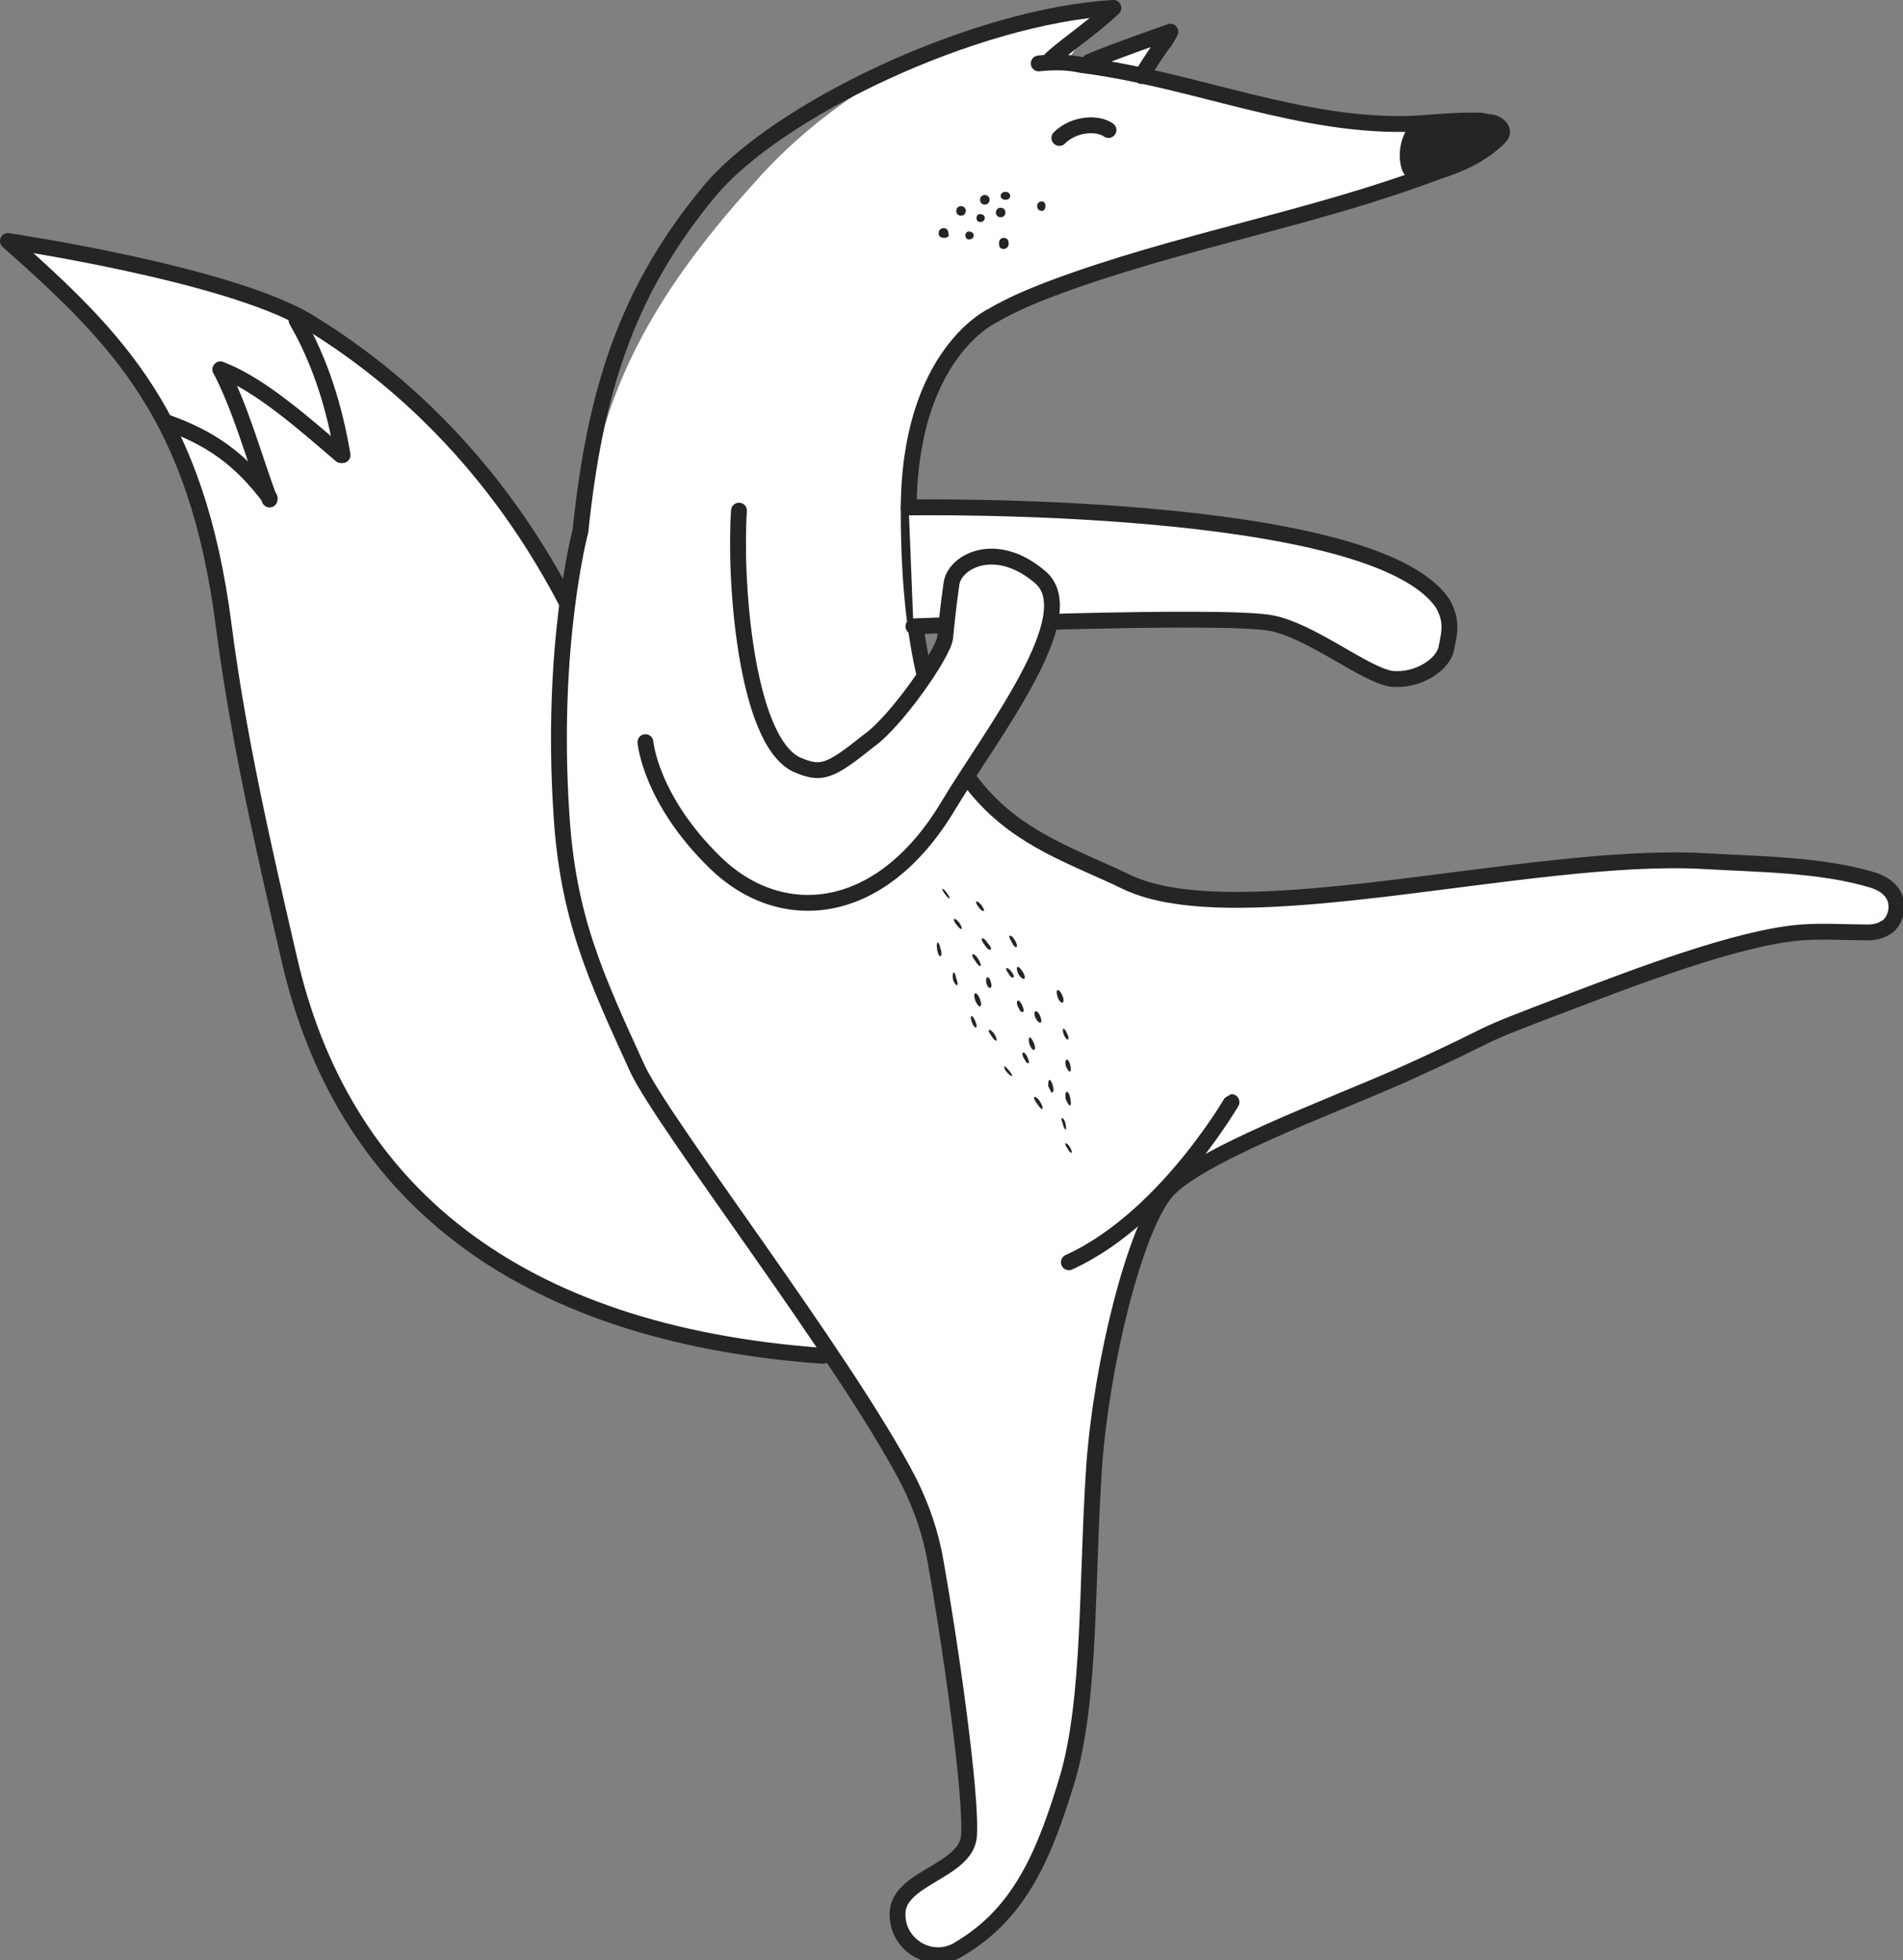 <?xml version="1.0" encoding="UTF-8"?> <!-- Generator: Adobe Illustrator 21.1.0, SVG Export Plug-In . SVG Version: 6.00 Build 0) --> <svg xmlns="http://www.w3.org/2000/svg" xmlns:xlink="http://www.w3.org/1999/xlink" id="Layer_1" x="0px" y="0px" viewBox="0 0 120 123.6" style="enable-background:new 0 0 120 123.6;" xml:space="preserve"><rect x="0" y="0" width="120" height="123.6" fill="#808080" stroke="none"/> <style type="text/css"> .st0{fill:#FFFFFF;} .st1{fill:none;stroke:#262424;stroke-width:0.964;stroke-linecap:round;stroke-linejoin:round;stroke-miterlimit:10;} .st2{fill:#262424;} .st3{fill:none;stroke:#262424;stroke-linecap:round;stroke-linejoin:round;stroke-miterlimit:10;} .st4{fill:none;stroke:#262424;stroke-width:1.049;stroke-linecap:round;stroke-linejoin:round;stroke-miterlimit:10;} </style> <g> <path class="st0" d="M51.9,85.5c-19.5-1.4-30.4-10.5-33.7-25.2c-1.6-6.9-3.2-13.9-4.1-20.9c-1.7-13.1-6.6-18-13.6-24.2 c0,0,13.6,2,18.8,5C31.2,27.4,35.7,38,37,40.5"></path> <path class="st3" d="M51.9,85.5c-19.5-1.4-30.4-10.5-33.7-25.2c-1.6-6.9-3.2-13.9-4.1-20.9c-1.7-13.1-6.6-18-13.6-24.2 c0,0,13.6,2,18.8,5C31.2,27.4,35.7,38,37,40.5"></path> <path class="st3" d="M10.4,26.6c2.9,1,4.8,2.4,6.6,4.8"></path> <path class="st3" d="M13.9,23.3c1.3,2.5,2.1,5.5,3.1,8.2"></path> <path class="st3" d="M13.9,23.3c2.5,0.9,5.6,3.7,7.6,5.4"></path> <path class="st3" d="M18.7,20.2c1.5,2.6,2.4,5.5,2.9,8.5"></path> <path class="st0" d="M65.7,3.8c0.9-0.1,1.8-0.1,2.7,0.1c7.1,0.9,13.9,4,21,3.7c1.6-0.1,3.1-0.3,4.7-0.1c0.3,0,0.7,0.2,0.8,0.5 c0.1,0.3-0.2,0.5-0.4,0.7c-1,0.9-2.3,1.5-3.6,1.9c-7.9,3-16.4,4.4-24.4,7.4c-1.3,0.5-2.5,1-3.7,1.7c0,0-5.3,2.4-5.3,12.3 c0,19.2,7.3,20.3,13.7,23.4c7,3.4,25.5-1.9,36.4-1.3c3.4,0.2,7.4,0.2,10.7,1.2c2.2,0.7,1.5,2.7,0.8,3c-0.3,0.2-0.7,0.3-1.1,0.3 c-1.4,0-2.8-0.1-4.2,0c-4,0.3-10.7,2.9-14.4,4.3c-7.4,2.8-3.7,1.5-10.8,4.7c-4.5,2-13,5.1-14.9,7.4c-1.9,2.3-4,10.5-4.5,17.2 c-0.5,7.4-0.2,14.7-1.7,19.8c-1.4,4.6-2.9,8.4-6.8,10.7c-1.7,1.1-4-0.2-3.9-2.3l0,0c0.1-2.2,4.3-2.6,4.5-4.8 c0.2-2.5-1.2-12.3-2.1-17.2c-0.3-1.8-0.9-3.5-1.7-5.1c-4-7.5-13.7-20-15.4-23.6c-2.7-5.9-6-11.9-6.5-18.4 c-0.7-10.7,1.2-17.8,1.2-17.8c0.9-8.6,4.3-14.8,10.7-21.9C53.1,5.2,61.6,0.9,70,0.3c0.2,0-2.9,3.5-2.6,3.5"></path> <path class="st0" d="M68.7,3.9C69.8,3.4,73.8,2,73.8,2s-0.3,0.6-0.5,0.8c-0.3,0.4-1.1,1.6-1.3,2"></path> <path class="st3" d="M68.7,3.9C69.8,3.4,73.8,2,73.8,2s-0.3,0.6-0.5,0.8c-0.3,0.4-1.1,1.6-1.3,2"></path> <path class="st3" d="M66.8,8.7c0.9-0.9,2.4-1,3.1-0.5"></path> <path class="st3" d="M67.4,79.6c6.4-2.9,10.8-11.1,10.2-10"></path> <path class="st2" d="M88.9,10.6c0,0,0.2,0.3,0.3,0.3c0.9-0.1,1.6-0.4,2.4-0.7c0.3-0.1,0.7-0.3,1-0.5c0.3-0.2,1.3-0.7,1.6-1.5 c0-0.1-0.4-0.6-0.9-0.6c-0.6,0-3.5,0.1-3.7,0.3C88.8,8.5,88.6,9.8,88.9,10.6"></path> <path class="st3" d="M88.9,10.6c0,0,0.2,0.3,0.3,0.3c0.9-0.1,1.6-0.4,2.4-0.7c0.3-0.1,0.7-0.3,1-0.5c0.3-0.2,1.3-0.7,1.6-1.5 c0-0.1-0.4-0.6-0.9-0.6c-0.6,0-3.5,0.1-3.7,0.3C88.8,8.5,88.6,9.8,88.9,10.6z"></path> <path class="st3" d="M65.5,4c0.9-0.1,1.8-0.1,2.7,0.1c7.1,0.9,13.9,4,21,3.7c1.6-0.1,3.1-0.3,4.7-0.1c0.3,0,0.7,0.2,0.8,0.5 c0.1,0.3-0.2,0.5-0.4,0.7c-1,0.9-2.3,1.5-3.6,1.9c-7.9,3-16.4,4.4-24.4,7.4c-1.3,0.5-2.5,1-3.7,1.7c0,0-5.3,2.4-5.3,12.3 c0,19.2,7.3,20.3,13.7,23.4c7,3.4,25.5-1.9,36.4-1.3c3.4,0.2,7.4,0.2,10.7,1.2c2.2,0.7,1.5,2.7,0.8,3c-0.3,0.2-0.7,0.3-1.1,0.3 c-1.4,0-2.8-0.1-4.2,0c-4,0.3-10.7,2.9-14.4,4.3c-7.4,2.8-3.7,1.5-10.8,4.7c-4.5,2-13,5.1-14.9,7.4c-1.9,2.3-4,10.5-4.5,17.2 c-0.5,7.4-0.2,14.7-1.7,19.8c-1.4,4.6-2.9,8.4-6.8,10.7c-1.7,1.1-4-0.2-3.9-2.3l0,0c0.1-2.2,4.3-2.6,4.5-4.8 c0.2-2.5-1.2-12.3-2.1-17.3c-0.3-1.8-0.9-3.5-1.7-5.1C53.3,85.7,41.9,71,40.2,67.4c-2.7-5.9-4.4-9.6-4.8-16.1 c-0.7-10.7,1.2-17.8,1.2-17.8c0.9-8.6,2.8-15,8.1-21.4C49,6.9,61.5,1,70.2,0.5"></path> <path class="st0" d="M70.2,0.5c-1,1-2.9,2.3-3.9,3.2"></path> <path class="st3" d="M70.2,0.5c-1,1-2.9,2.3-3.9,3.2"></path> <path class="st0" d="M57.3,32c0,0,29.4-0.5,33.7,6.1c0.6,1.1,0.4,1.8,0.2,2.8c-0.2,1-1.8,2.1-3.5,1.9c-1.7-0.3-5-3-7.5-3.5 c-3-0.6-22.6,0.2-22.6,0.2"></path> <path class="st3" d="M57.3,32c0,0,29.4-0.5,33.7,6.1c0.6,1.1,0.4,1.8,0.2,2.8c-0.2,1-1.8,2.1-3.5,1.9c-1.7-0.3-5-3-7.5-3.5 c-3-0.6-22.6,0.2-22.6,0.2"></path> <path class="st0" d="M40.7,46.8c0,0,0.3,3.6,4.4,7.6c4.1,4,10.4,3.6,14.7-3.6c2.7-4.5,8.6-12,5.8-14.4c-2.8-2.4-5.4-1-5.6,0.4 c-0.2,1.4-0.3,2.4-0.4,3.4c-0.1,1-3.1,5.3-4.8,6.5c-2.5,2-3,2.2-4.6,1.5c-3.2-1.6-3.9-11.7-3.6-16"></path> <path class="st3" d="M40.7,46.8c0,0,0.3,3.6,4.4,7.6c4.1,4,10.4,3.6,14.7-3.6c2.7-4.5,8.6-12,5.8-14.4c-2.8-2.4-5.4-1-5.6,0.4 c-0.2,1.4-0.3,2.4-0.4,3.4c-0.1,1-3.1,5.3-4.8,6.5c-2.5,2-3,2.2-4.6,1.5c-3.2-1.6-3.9-11.7-3.6-16"></path> <path class="st2" d="M63.4,12.1c-0.4,0-0.4,0.5,0,0.5C63.8,12.6,63.8,12.1,63.4,12.1"></path> <path class="st2" d="M63.1,13.1c-0.4,0-0.4,0.6,0,0.6C63.5,13.7,63.5,13.1,63.1,13.1"></path> <path class="st2" d="M62.1,12.3c-0.4,0-0.4,0.6,0,0.6C62.5,12.9,62.5,12.3,62.1,12.3"></path> <path class="st2" d="M60.6,13c-0.4,0-0.4,0.6,0,0.6S61,13,60.6,13"></path> <path class="st2" d="M61.1,14.6c-0.3,0-0.3,0.5,0,0.5C61.5,15.1,61.5,14.6,61.1,14.6"></path> <path class="st2" d="M61.8,13.5c-0.3,0-0.3,0.5,0,0.5C62.2,14,62.2,13.5,61.8,13.5"></path> <path class="st2" d="M63,15.3c0,0,0,0.1,0,0.1c0,0.2,0.1,0.3,0.3,0.3c0.1,0,0.3-0.1,0.3-0.3c0,0,0-0.1,0-0.1 C63.6,14.9,63,14.9,63,15.3"></path> <path class="st2" d="M59.8,14.7C59.8,14.7,59.8,14.6,59.8,14.7c0-0.4-0.5-0.4-0.6-0.1c0,0,0,0.1,0,0.1C59.1,15.1,60,15.1,59.8,14.7 "></path> <path class="st2" d="M65.7,12.7c-0.4,0-0.4,0.6,0,0.6C66,13.3,66,12.7,65.7,12.7"></path> <path class="st2" d="M65.6,64.1c-0.2-0.5-0.5-0.4-0.3,0.1C65.5,64.6,65.8,64.6,65.6,64.1"></path> <path class="st2" d="M64.8,66.7c-0.2-0.5-0.5-0.4-0.2,0.1C64.8,67.2,65,67.1,64.8,66.7"></path> <path class="st2" d="M59.7,56.3c-0.3-0.4-0.4-0.3-0.1,0.1C59.9,56.8,60,56.7,59.7,56.3"></path> <path class="st2" d="M67,62.8c-0.2-0.5-0.5-0.5-0.3,0.1C66.9,63.4,67.2,63.3,67,62.8"></path> <path class="st2" d="M62.3,59.5c-0.3-0.5-0.6-0.4-0.2,0.1C62.4,60.1,62.7,59.9,62.3,59.5"></path> <path class="st2" d="M61.8,63c-0.2-0.5-0.5-0.5-0.3,0.1C61.7,63.6,62,63.6,61.8,63"></path> <path class="st2" d="M65.6,69.5c-0.3-0.5-0.6-0.4-0.2,0.1C65.7,70.1,65.9,70,65.6,69.5"></path> <path class="st2" d="M61.7,60.5c-0.3-0.5-0.6-0.4-0.2,0.1C61.8,61.1,62,61,61.7,60.5"></path> <path class="st2" d="M67.5,69.3c-0.1-0.6-0.4-0.6-0.3,0C67.4,69.8,67.6,69.9,67.5,69.3"></path> <path class="st2" d="M63.7,67.6c-0.3-0.4-0.5-0.5-0.3-0.1C63.7,67.9,64,68,63.7,67.6"></path> <path class="st2" d="M64.5,61.3c-0.3-0.5-0.5-0.4-0.3,0.1C64.5,61.9,64.8,61.8,64.5,61.3"></path> <path class="st2" d="M67.2,70.9c-0.1-0.5-0.4-0.5-0.2-0.1C67.1,71.3,67.3,71.4,67.2,70.9"></path> <path class="st2" d="M67.5,72.4c-0.2-0.4-0.5-0.4-0.2,0C67.5,72.8,67.7,72.8,67.5,72.4"></path> <path class="st2" d="M62.5,62c-0.1-0.5-0.4-0.5-0.3,0C62.3,62.4,62.6,62.4,62.5,62"></path> <path class="st2" d="M65.2,65.8c-0.2-0.5-0.4-0.5-0.3,0C65.1,66.4,65.4,66.3,65.2,65.8"></path> <path class="st2" d="M64,59.3c-0.3-0.5-0.5-0.3-0.2,0.1C64,59.9,64.3,59.8,64,59.3"></path> <path class="st2" d="M61.3,64.5c-0.2-0.5,0-0.6,0.2-0.1C61.7,64.8,61.5,65,61.3,64.5"></path> <path class="st2" d="M60.1,61.8c-0.1-0.5,0.1-0.7,0.2-0.1C60.5,62.2,60.3,62.3,60.1,61.8"></path> <path class="st2" d="M59.1,59.9c-0.1-0.6,0.1-0.6,0.2-0.1C59.5,60.4,59.2,60.5,59.1,59.9"></path> <path class="st2" d="M63.8,61.3c-0.3-0.4-0.5-0.3-0.2,0.1C63.8,61.8,64.1,61.7,63.8,61.3"></path> <path class="st2" d="M60.5,58.2c-0.3-0.4-0.5-0.3-0.2,0.1C60.6,58.7,60.8,58.7,60.5,58.2"></path> <path class="st2" d="M67.3,65.2c-0.2-0.5-0.4-0.4-0.2,0.1C67.3,65.7,67.5,65.6,67.3,65.2"></path> <path class="st2" d="M62.7,65.2c-0.3-0.4-0.5-0.3-0.2,0.1C62.8,65.8,63,65.7,62.7,65.2"></path> <path class="st2" d="M61.9,57.1c-0.3-0.4-0.5-0.3-0.2,0.1C62,57.6,62.2,57.5,61.9,57.1"></path> <path class="st2" d="M64.2,63.1C64.2,63.1,64.1,63.1,64.2,63.1c-0.1,0-0.1,0.2,0,0.4c0.1,0.2,0.2,0.4,0.3,0.3c0,0,0,0,0,0 C64.7,63.8,64.3,63,64.2,63.1"></path> <path class="st2" d="M66.2,68.1C66.1,68.1,66.1,68.1,66.2,68.1c-0.1,0-0.1,0.2-0.1,0.4c0.1,0.2,0.2,0.4,0.2,0.4c0,0,0,0,0,0 C66.6,68.9,66.3,68.1,66.2,68.1"></path> <path class="st2" d="M67.5,67.2c-0.1-0.5-0.4-0.5-0.3,0C67.4,67.7,67.6,67.7,67.5,67.2"></path> </g> </svg> 